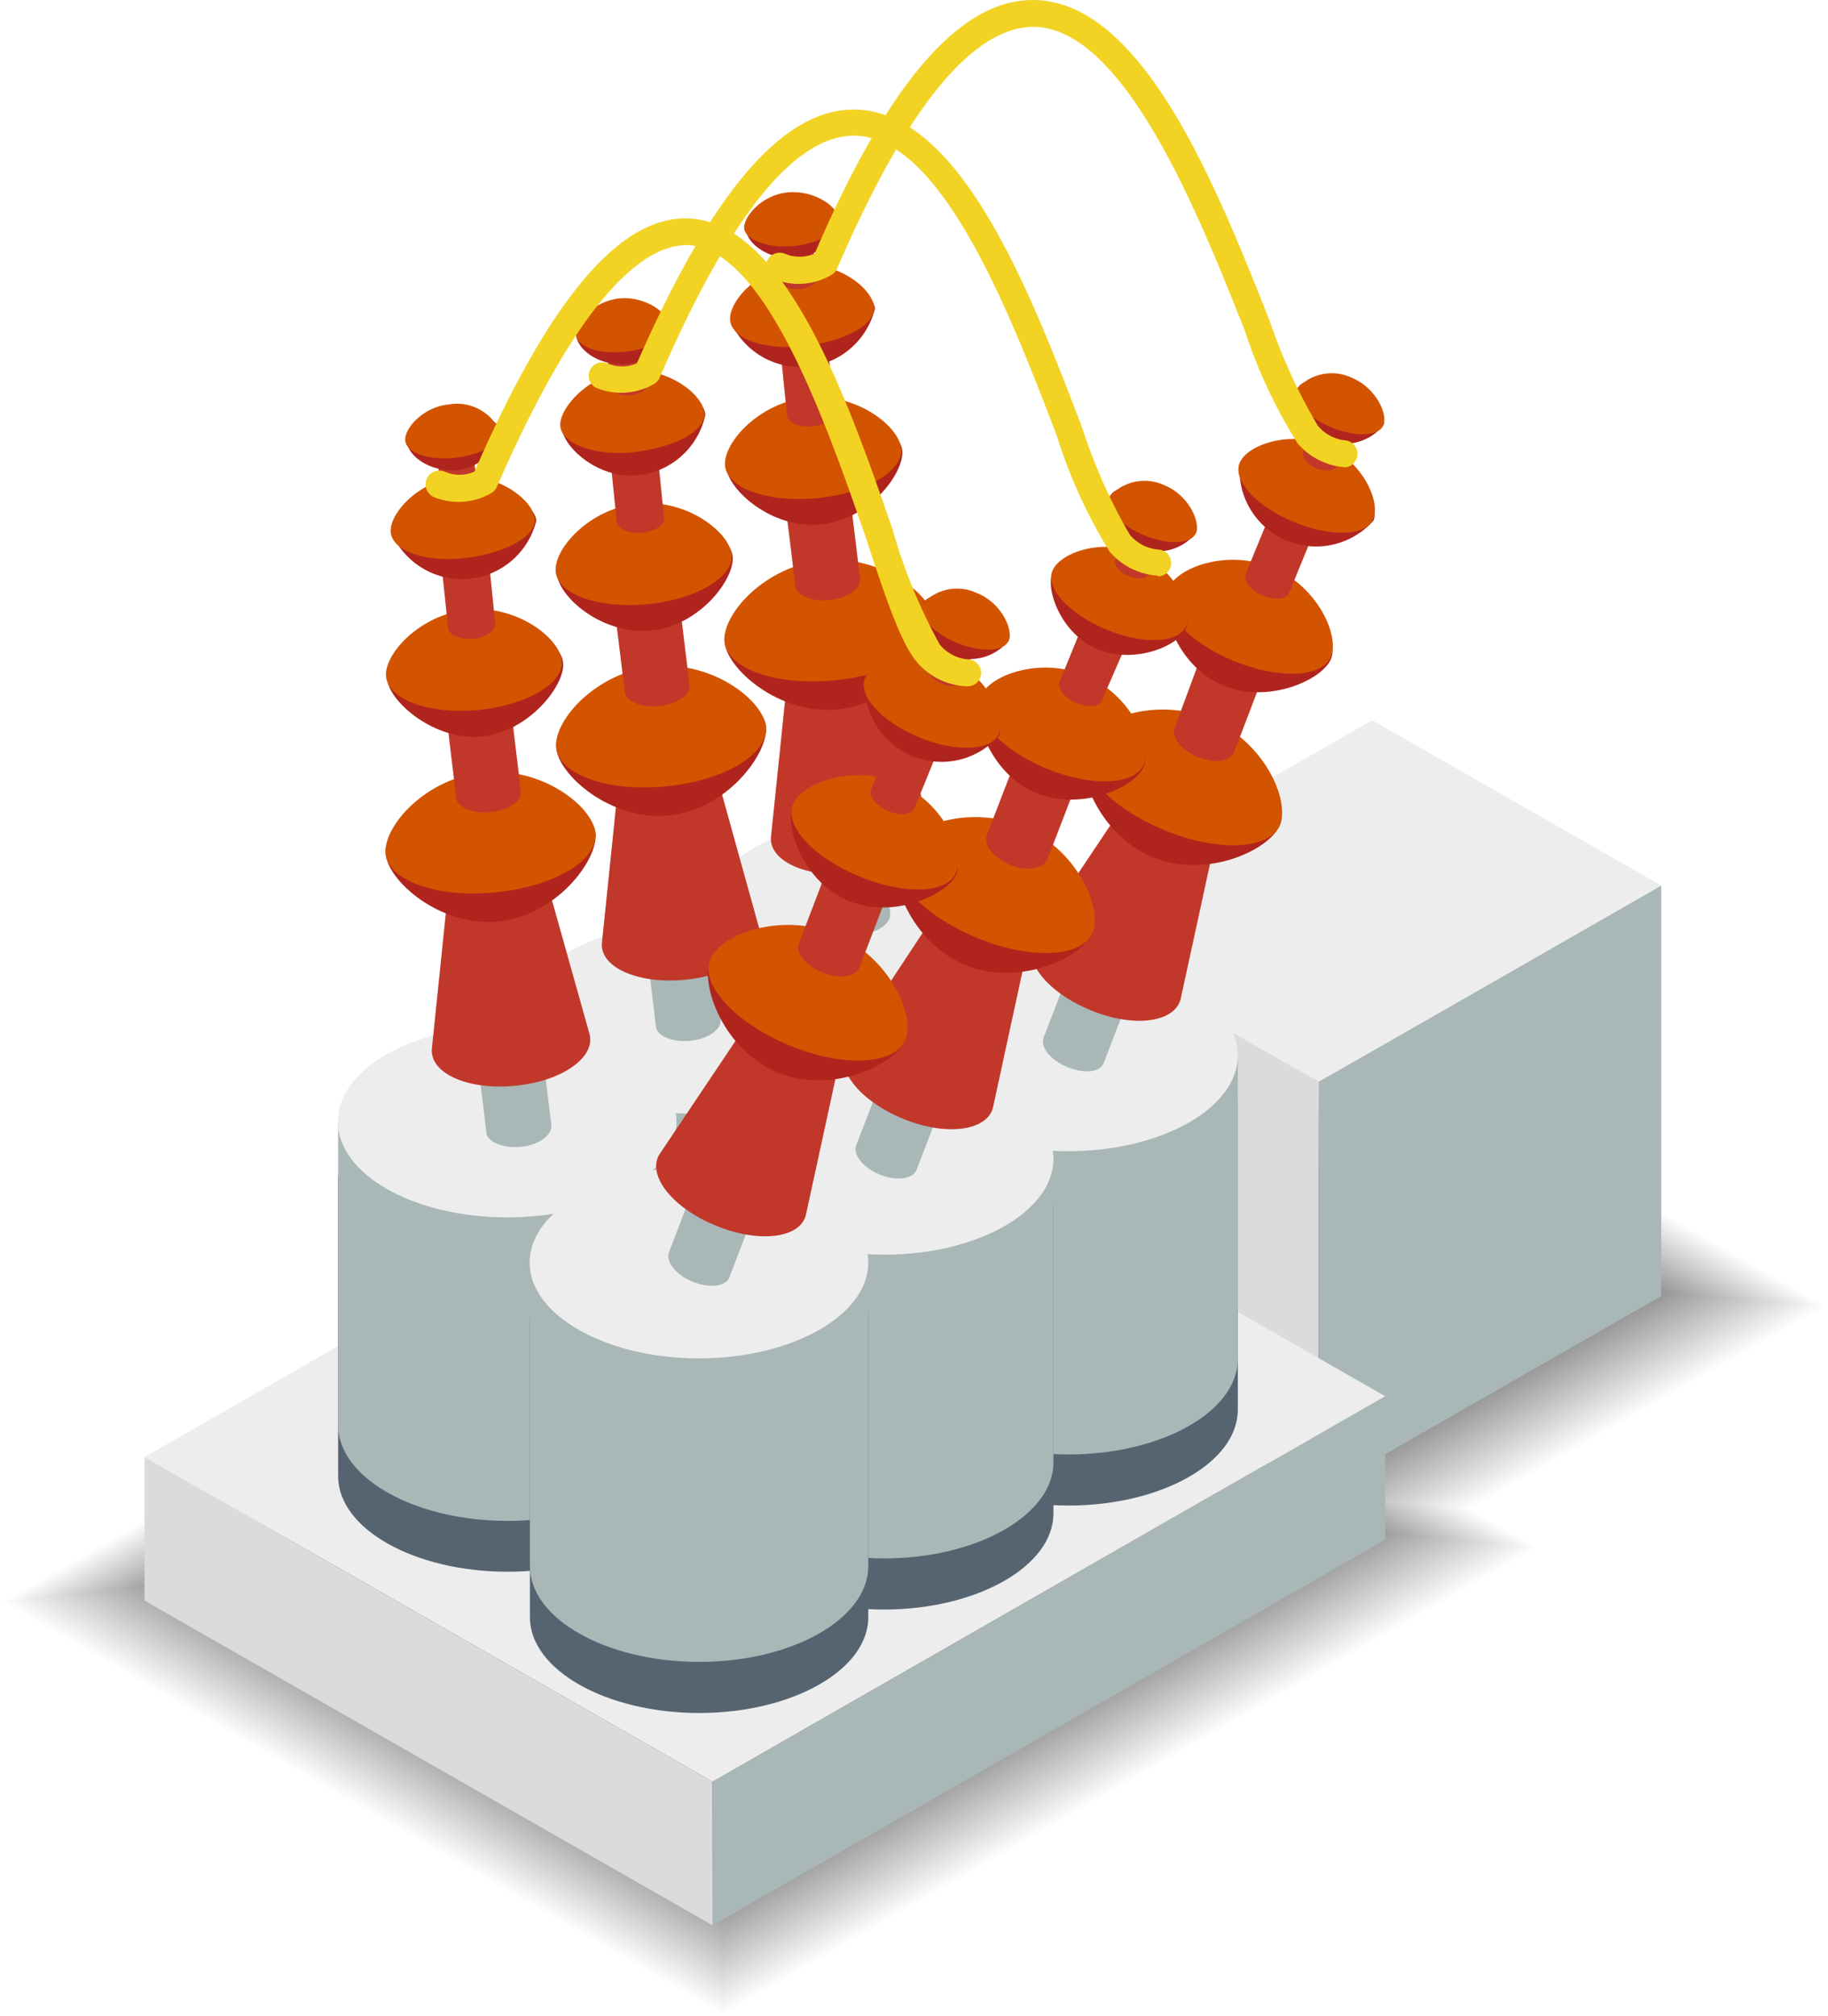 <svg xmlns="http://www.w3.org/2000/svg" width="71.58" height="78.91" viewBox="0 0 71.58 78.91"><defs><style>.cls-1{isolation:isolate;}.cls-2{mix-blend-mode:multiply;}.cls-3{fill:#fff;}.cls-4{fill:#fefefe;}.cls-5{fill:#fdfdfd;}.cls-6{fill:#fcfcfc;}.cls-7{fill:#fbfbfb;}.cls-8{fill:#fafafa;}.cls-9{fill:#f9f9f9;}.cls-10{fill:#f8f8f8;}.cls-11{fill:#f7f7f7;}.cls-12{fill:#f6f6f6;}.cls-13{fill:#f5f5f5;}.cls-14{fill:#f4f4f4;}.cls-15{fill:#f3f3f3;}.cls-16{fill:#f2f2f2;}.cls-17{fill:#f1f1f1;}.cls-18{fill:#f0f0f0;}.cls-19{fill:#efefef;}.cls-20{fill:#eee;}.cls-21{fill:#ededed;}.cls-22{fill:#ececec;}.cls-23{fill:#ebebeb;}.cls-24{fill:#eaeaea;}.cls-25{fill:#e9e9e9;}.cls-26{fill:#e8e8e8;}.cls-27{fill:#e7e7e7;}.cls-28{fill:#e6e6e6;}.cls-29{fill:#e5e5e5;}.cls-30{fill:#e4e4e4;}.cls-31{fill:#e3e3e3;}.cls-32{fill:#e2e2e2;}.cls-33{fill:#e1e1e1;}.cls-34{fill:#e0e0e0;}.cls-35{fill:#dfdfdf;}.cls-36{fill:#dedede;}.cls-37{fill:#ddd;}.cls-38{fill:#dcdcdc;}.cls-39{fill:#dbdbdb;}.cls-40{fill:#dadada;}.cls-41{fill:#d9d9d9;}.cls-42{fill:#d8d8d8;}.cls-43{fill:#d7d7d7;}.cls-44{fill:#d6d6d6;}.cls-45{fill:#d5d5d5;}.cls-46{fill:#d4d4d4;}.cls-47{fill:#d3d3d3;}.cls-48{fill:#d2d2d2;}.cls-49{fill:#d1d1d1;}.cls-50{fill:#d0d0d0;}.cls-51{fill:#cfcfcf;}.cls-52{fill:#cecece;}.cls-53{fill:#cdcdcd;}.cls-54{fill:#ccc;}.cls-55{fill:#cbcbcb;}.cls-56{fill:#cacaca;}.cls-57{fill:#c9c9c9;}.cls-58{fill:#c8c8c8;}.cls-59{fill:#c7c7c7;}.cls-60{fill:#c6c6c6;}.cls-61{fill:#c5c5c5;}.cls-62{fill:#c4c4c4;}.cls-63{fill:#c3c3c3;}.cls-64{fill:#c2c2c2;}.cls-65{fill:#c1c1c1;}.cls-66{fill:silver;}.cls-67{fill:#bfbfbf;}.cls-68{fill:#bebebe;}.cls-69{fill:#bdbdbd;}.cls-70{fill:#bcbcbc;}.cls-71{fill:#bbb;}.cls-72{fill:#bababa;}.cls-73{fill:#b9b9b9;}.cls-74{fill:#b8b8b8;}.cls-75{fill:#b7b7b7;}.cls-76{fill:#b6b6b6;}.cls-77{fill:#b5b5b5;}.cls-78{fill:#b4b4b4;}.cls-79{fill:#b3b3b3;}.cls-80{fill:#b2b2b2;}.cls-81{fill:#b1b1b1;}.cls-82{fill:#b0b0b0;}.cls-83{fill:#afafaf;}.cls-84{fill:#aeaeae;}.cls-85{fill:#adadad;}.cls-86{fill:#acacac;}.cls-87{fill:#ababab;}.cls-88{fill:#aaa;}.cls-89{fill:#a9a9a9;}.cls-90{fill:#a8a8a8;}.cls-91{fill:#a7a7a7;}.cls-92{fill:#a6a6a6;}.cls-93{fill:#a5a5a5;}.cls-94{fill:#a4a4a4;}.cls-95{fill:#a3a3a3;}.cls-96{fill:#a2a2a2;}.cls-97{fill:#a1a1a1;}.cls-98{fill:#a0a0a0;}.cls-99{fill:#9f9f9f;}.cls-100{fill:#9e9e9e;}.cls-101{fill:#9d9d9d;}.cls-102{fill:#9c9c9c;}.cls-103{fill:#9b9b9b;}.cls-104{fill:#9a9a9a;}.cls-105{fill:#999;}.cls-106{fill:#989898;}.cls-107{fill:#979797;}.cls-108{fill:#969696;}.cls-109{fill:#959595;}.cls-110{fill:#949494;}.cls-111{fill:#939393;}.cls-112{fill:#929292;}.cls-113{fill:#919191;}.cls-114{fill:#909090;}.cls-115{fill:#8f8f8f;}.cls-116{fill:#8e8e8e;}.cls-117{fill:#8d8d8d;}.cls-118{fill:#8c8c8c;}.cls-119{fill:#8b8b8b;}.cls-120{fill:#8a8a8a;}.cls-121{fill:#898989;}.cls-122{fill:#888;}.cls-123{fill:#878787;}.cls-124{fill:#868686;}.cls-125{fill:#858585;}.cls-126{fill:#848484;}.cls-127{fill:#838383;}.cls-128{fill:#828282;}.cls-129{fill:#818181;}.cls-130{fill:gray;}.cls-131{fill:#7f7f7f;}.cls-132{fill:#7e7e7e;}.cls-133{fill:#7d7d7d;}.cls-134{fill:#7c7c7c;}.cls-135{fill:#7b7b7b;}.cls-136{fill:#7a7a7a;}.cls-137{fill:#797979;}.cls-138{fill:#787878;}.cls-139{fill:#777;}.cls-140{fill:#767676;}.cls-141{fill:#757575;}.cls-142{fill:#747474;}.cls-143{fill:#737373;}.cls-144{fill:#727272;}.cls-145{fill:#717171;}.cls-146{fill:#707070;}.cls-147{fill:#6f6f6f;}.cls-148{fill:#6e6e6e;}.cls-149{fill:#6d6d6d;}.cls-150{fill:#6c6c6c;}.cls-151{fill:#6b6b6b;}.cls-152{fill:#6a6a6a;}.cls-153{fill:#696969;}.cls-154{fill:#686868;}.cls-155{fill:#676767;}.cls-156{fill:#666;}.cls-157{fill:#656565;}.cls-158{fill:#646464;}.cls-159{fill:#636363;}.cls-160{fill:#626262;}.cls-161{fill:#616161;}.cls-162{fill:#606060;}.cls-163{fill:#5f5f5f;}.cls-164{fill:#5e5e5e;}.cls-165{fill:#5d5d5d;}.cls-166{fill:#5c5c5c;}.cls-167{fill:#5b5b5b;}.cls-168{fill:#5a5a5a;}.cls-169{fill:#595959;}.cls-170{fill:#585858;}.cls-171{fill:#575757;}.cls-172{fill:#565656;}.cls-173{fill:#555;}.cls-174{fill:#545454;}.cls-175{fill:#535353;}.cls-176{fill:#525252;}.cls-177{fill:#515151;}.cls-178{fill:#505050;}.cls-179{fill:#4f4f4f;}.cls-180{fill:#4e4e4e;}.cls-181{fill:#4d4d4d;}.cls-182{fill:#4c4c4c;}.cls-183{fill:#4b4b4b;}.cls-184{fill:#4a4a4a;}.cls-185{fill:#494949;}.cls-186{fill:#484848;}.cls-187{fill:#474747;}.cls-188{fill:#464646;}.cls-189{fill:#454545;}.cls-190{fill:#444;}.cls-191{fill:#434343;}.cls-192{fill:#424242;}.cls-193{fill:#414141;}.cls-194{fill:#404040;}.cls-195{fill:#3f3f3f;}.cls-196{fill:#3e3e3e;}.cls-197{fill:#3d3d3d;}.cls-198{fill:#3c3c3c;}.cls-199{fill:#3b3b3b;}.cls-200{fill:#3a3a3a;}.cls-201{fill:#393939;}.cls-202{fill:#383838;}.cls-203{fill:#373737;}.cls-204{fill:#363636;}.cls-205{fill:#353535;}.cls-206{fill:#343434;}.cls-207{fill:#333;}.cls-208{fill:#aab7b7;}.cls-209{fill:#566472;}.cls-210{fill:#c1382a;}.cls-211{fill:#af251e;}.cls-212{fill:#d35400;}.cls-213{fill:#f2d323;}</style></defs><g class="cls-1"><g id="圖層_2" data-name="圖層 2"><g id="layer"><g class="cls-2"><polygon class="cls-3" points="0 62.72 31.98 44.4 38.47 48.11 52.42 40.18 71.58 51.14 57.63 59.07 60.29 60.58 28.31 78.91 0 62.72"/><polygon class="cls-4" points="0.06 62.72 31.98 44.43 38.47 48.14 52.42 40.21 71.52 51.13 57.57 59.06 60.23 60.58 28.31 78.87 0.06 62.72"/><polygon class="cls-5" points="0.12 62.71 31.98 44.46 38.47 48.17 52.42 40.24 71.46 51.13 57.51 59.05 60.16 60.57 28.31 78.82 0.12 62.71"/><polygon class="cls-6" points="0.18 62.7 31.98 44.48 38.46 48.19 52.41 40.27 71.4 51.12 57.45 59.05 60.1 60.57 28.31 78.78 0.18 62.7"/><polygon class="cls-7" points="0.25 62.69 31.98 44.51 38.46 48.22 52.41 40.29 71.33 51.12 57.39 59.04 60.04 60.56 28.31 78.74 0.25 62.69"/><polygon class="cls-8" points="0.31 62.69 31.98 44.54 38.46 48.25 52.41 40.32 71.27 51.11 57.33 59.04 59.98 60.55 28.31 78.7 0.31 62.69"/><polygon class="cls-9" points="0.37 62.68 31.98 44.57 38.45 48.27 52.4 40.35 71.21 51.1 57.27 59.03 59.92 60.55 28.31 78.66 0.37 62.68"/><polygon class="cls-10" points="0.43 62.67 31.97 44.6 38.45 48.3 52.4 40.38 71.15 51.1 57.2 59.03 59.86 60.54 28.31 78.61 0.43 62.67"/><polygon class="cls-11" points="0.49 62.67 31.97 44.63 38.45 48.33 52.4 40.41 71.09 51.09 57.14 59.02 59.8 60.53 28.31 78.57 0.49 62.67"/><polygon class="cls-12" points="0.55 62.66 31.97 44.66 38.45 48.36 52.39 40.43 71.03 51.09 57.08 59.02 59.73 60.53 28.31 78.53 0.55 62.66"/><polygon class="cls-13" points="0.61 62.65 31.97 44.69 38.44 48.38 52.39 40.46 70.97 51.08 57.02 59.01 59.67 60.52 28.31 78.49 0.61 62.65"/><polygon class="cls-14" points="0.68 62.65 31.97 44.71 38.44 48.41 52.38 40.49 70.91 51.08 56.96 59 59.61 60.52 28.31 78.45 0.68 62.65"/><polygon class="cls-15" points="0.74 62.64 31.97 44.74 38.44 48.44 52.38 40.52 70.84 51.07 56.9 59 59.55 60.51 28.31 78.41 0.74 62.64"/><polygon class="cls-16" points="0.8 62.63 31.97 44.77 38.43 48.47 52.38 40.54 70.78 51.07 56.84 58.99 59.49 60.5 28.31 78.36 0.8 62.63"/><polygon class="cls-17" points="0.86 62.62 31.97 44.8 38.43 48.49 52.37 40.57 70.72 51.06 56.78 58.99 59.42 60.5 28.31 78.32 0.86 62.62"/><polygon class="cls-18" points="0.92 62.62 31.97 44.83 38.43 48.52 52.37 40.6 70.66 51.06 56.72 58.98 59.36 60.49 28.32 78.28 0.92 62.62"/><polygon class="cls-19" points="0.98 62.61 31.97 44.86 38.42 48.55 52.37 40.63 70.6 51.05 56.66 58.98 59.3 60.49 28.32 78.24 0.98 62.61"/><polygon class="cls-20" points="1.05 62.6 31.97 44.89 38.42 48.58 52.36 40.66 70.54 51.05 56.6 58.97 59.24 60.48 28.32 78.2 1.05 62.6"/><polygon class="cls-21" points="1.11 62.6 31.97 44.91 38.42 48.6 52.36 40.68 70.47 51.04 56.54 58.96 59.18 60.47 28.32 78.16 1.11 62.6"/><polygon class="cls-22" points="1.17 62.59 31.97 44.94 38.42 48.63 52.36 40.71 70.41 51.04 56.48 58.96 59.12 60.47 28.32 78.11 1.17 62.59"/><polygon class="cls-23" points="1.23 62.58 31.96 44.97 38.41 48.66 52.35 40.74 70.35 51.03 56.41 58.95 59.05 60.46 28.32 78.07 1.23 62.58"/><polygon class="cls-24" points="1.29 62.58 31.96 45 38.41 48.69 52.35 40.77 70.29 51.03 56.35 58.95 58.99 60.45 28.32 78.03 1.29 62.58"/><polygon class="cls-25" points="1.35 62.57 31.96 45.03 38.41 48.71 52.34 40.79 70.23 51.02 56.29 58.94 58.93 60.45 28.32 77.99 1.35 62.57"/><polygon class="cls-26" points="1.42 62.56 31.96 45.06 38.41 48.74 52.34 40.82 70.17 51.02 56.23 58.94 58.87 60.44 28.32 77.94 1.42 62.56"/><polygon class="cls-27" points="1.48 62.55 31.96 45.09 38.4 48.77 52.34 40.85 70.11 51.01 56.17 58.93 58.81 60.44 28.32 77.9 1.48 62.55"/><polygon class="cls-28" points="1.54 62.55 31.96 45.12 38.4 48.8 52.33 40.88 70.05 51.01 56.11 58.92 58.75 60.43 28.32 77.86 1.54 62.55"/><polygon class="cls-29" points="1.6 62.54 31.96 45.14 38.4 48.82 52.33 40.91 69.98 51 56.05 58.92 58.68 60.42 28.32 77.82 1.6 62.54"/><polygon class="cls-30" points="1.66 62.53 31.96 45.17 38.39 48.85 52.33 40.93 69.92 50.99 55.99 58.91 58.62 60.42 28.32 77.78 1.66 62.53"/><polygon class="cls-31" points="1.72 62.53 31.96 45.2 38.39 48.88 52.32 40.96 69.86 50.99 55.93 58.91 58.56 60.41 28.32 77.74 1.72 62.53"/><polygon class="cls-32" points="1.78 62.52 31.96 45.23 38.39 48.91 52.32 40.99 69.8 50.98 55.87 58.9 58.5 60.41 28.32 77.69 1.78 62.52"/><polygon class="cls-33" points="1.84 62.51 31.96 45.26 38.38 48.93 52.32 41.02 69.74 50.98 55.81 58.9 58.44 60.4 28.32 77.65 1.84 62.51"/><polygon class="cls-34" points="1.91 62.51 31.96 45.29 38.38 48.96 52.31 41.05 69.68 50.98 55.75 58.89 58.38 60.39 28.32 77.61 1.91 62.51"/><polygon class="cls-35" points="1.97 62.5 31.96 45.32 38.38 48.99 52.31 41.07 69.62 50.97 55.69 58.88 58.31 60.39 28.32 77.57 1.97 62.5"/><polygon class="cls-36" points="2.03 62.49 31.96 45.34 38.38 49.02 52.3 41.1 69.55 50.96 55.63 58.88 58.25 60.38 28.32 77.53 2.03 62.49"/><polygon class="cls-37" points="2.09 62.48 31.95 45.37 38.37 49.04 52.3 41.13 69.49 50.96 55.56 58.87 58.19 60.37 28.32 77.48 2.09 62.48"/><polygon class="cls-38" points="2.15 62.48 31.95 45.4 38.37 49.07 52.3 41.16 69.43 50.95 55.5 58.87 58.13 60.37 28.32 77.44 2.15 62.48"/><polygon class="cls-39" points="2.21 62.47 31.95 45.43 38.37 49.1 52.3 41.18 69.37 50.95 55.44 58.86 58.07 60.36 28.33 77.4 2.21 62.47"/><polygon class="cls-40" points="2.28 62.46 31.95 45.46 38.36 49.13 52.29 41.21 69.31 50.94 55.38 58.86 58.01 60.36 28.33 77.36 2.28 62.46"/><polygon class="cls-41" points="2.34 62.46 31.95 45.49 38.36 49.15 52.29 41.24 69.25 50.94 55.32 58.85 57.94 60.35 28.33 77.32 2.34 62.46"/><polygon class="cls-42" points="2.4 62.45 31.95 45.52 38.36 49.18 52.28 41.27 69.19 50.93 55.26 58.84 57.88 60.34 28.33 77.28 2.4 62.45"/><polygon class="cls-43" points="2.46 62.44 31.95 45.55 38.35 49.21 52.28 41.3 69.12 50.93 55.2 58.84 57.82 60.34 28.33 77.23 2.46 62.44"/><polygon class="cls-44" points="2.52 62.44 31.95 45.57 38.35 49.23 52.28 41.32 69.06 50.92 55.14 58.83 57.76 60.33 28.33 77.19 2.52 62.44"/><polygon class="cls-45" points="2.58 62.43 31.95 45.6 38.35 49.26 52.27 41.35 69 50.92 55.08 58.83 57.7 60.33 28.33 77.15 2.58 62.43"/><polygon class="cls-46" points="2.65 62.42 31.95 45.63 38.34 49.29 52.27 41.38 68.94 50.91 55.02 58.82 57.63 60.32 28.33 77.11 2.65 62.42"/><polygon class="cls-47" points="2.71 62.41 31.95 45.66 38.34 49.32 52.27 41.41 68.88 50.91 54.96 58.82 57.57 60.31 28.33 77.07 2.71 62.41"/><polygon class="cls-48" points="2.77 62.41 31.95 45.69 38.34 49.34 52.26 41.44 68.82 50.9 54.9 58.81 57.51 60.31 28.33 77.03 2.77 62.41"/><polygon class="cls-49" points="2.83 62.4 31.95 45.72 38.34 49.37 52.26 41.46 68.76 50.9 54.83 58.81 57.45 60.3 28.33 76.98 2.83 62.4"/><polygon class="cls-50" points="2.89 62.39 31.95 45.75 38.33 49.4 52.26 41.49 68.69 50.89 54.77 58.8 57.39 60.29 28.33 76.94 2.89 62.39"/><polygon class="cls-51" points="2.95 62.39 31.95 45.77 38.33 49.43 52.25 41.52 68.63 50.89 54.71 58.79 57.33 60.29 28.33 76.9 2.95 62.39"/><polygon class="cls-52" points="3.01 62.38 31.94 45.8 38.33 49.45 52.25 41.55 68.57 50.88 54.65 58.79 57.27 60.28 28.33 76.86 3.01 62.38"/><polygon class="cls-53" points="3.08 62.37 31.94 45.83 38.33 49.48 52.24 41.57 68.51 50.88 54.59 58.78 57.2 60.27 28.33 76.82 3.08 62.37"/><polygon class="cls-54" points="3.14 62.37 31.94 45.86 38.32 49.51 52.24 41.6 68.45 50.87 54.53 58.78 57.14 60.27 28.33 76.77 3.14 62.37"/><polygon class="cls-55" points="3.2 62.36 31.94 45.89 38.32 49.54 52.24 41.63 68.39 50.87 54.47 58.77 57.08 60.26 28.34 76.73 3.2 62.36"/><polygon class="cls-56" points="3.26 62.35 31.94 45.92 38.32 49.56 52.23 41.66 68.33 50.86 54.41 58.77 57.02 60.26 28.34 76.69 3.26 62.35"/><polygon class="cls-57" points="3.32 62.34 31.94 45.95 38.31 49.59 52.23 41.69 68.27 50.85 54.35 58.76 56.96 60.25 28.34 76.65 3.32 62.34"/><polygon class="cls-58" points="3.38 62.34 31.94 45.98 38.31 49.62 52.23 41.71 68.2 50.85 54.29 58.76 56.9 60.24 28.34 76.61 3.38 62.34"/><polygon class="cls-59" points="3.44 62.33 31.94 46.01 38.31 49.65 52.22 41.74 68.14 50.84 54.23 58.75 56.83 60.24 28.34 76.56 3.44 62.33"/><polygon class="cls-60" points="3.51 62.33 31.94 46.03 38.3 49.67 52.22 41.77 68.08 50.84 54.17 58.74 56.77 60.23 28.34 76.52 3.51 62.33"/><polygon class="cls-61" points="3.57 62.32 31.94 46.06 38.3 49.7 52.22 41.8 68.02 50.83 54.1 58.74 56.71 60.23 28.34 76.48 3.57 62.32"/><polygon class="cls-62" points="3.63 62.31 31.94 46.09 38.3 49.73 52.21 41.82 67.96 50.83 54.04 58.73 56.65 60.22 28.34 76.44 3.63 62.31"/><polygon class="cls-63" points="3.69 62.3 31.94 46.12 38.3 49.76 52.21 41.85 67.9 50.82 53.98 58.73 56.59 60.21 28.34 76.4 3.69 62.3"/><polygon class="cls-64" points="3.75 62.3 31.94 46.15 38.29 49.78 52.2 41.88 67.83 50.82 53.92 58.72 56.52 60.21 28.34 76.36 3.75 62.3"/><polygon class="cls-65" points="3.81 62.29 31.93 46.18 38.29 49.81 52.2 41.91 67.77 50.81 53.86 58.72 56.46 60.2 28.34 76.31 3.81 62.29"/><polygon class="cls-66" points="3.88 62.28 31.93 46.21 38.29 49.84 52.2 41.94 67.71 50.81 53.8 58.71 56.4 60.2 28.34 76.27 3.88 62.28"/><polygon class="cls-67" points="3.94 62.28 31.93 46.23 38.28 49.87 52.19 41.96 67.65 50.8 53.74 58.7 56.34 60.19 28.34 76.23 3.94 62.28"/><polygon class="cls-68" points="4 62.27 31.93 46.26 38.28 49.89 52.19 41.99 67.59 50.8 53.68 58.7 56.28 60.18 28.34 76.19 4 62.27"/><polygon class="cls-69" points="4.06 62.26 31.93 46.29 38.28 49.92 52.19 42.02 67.53 50.79 53.62 58.69 56.22 60.18 28.34 76.15 4.06 62.26"/><polygon class="cls-70" points="4.12 62.26 31.93 46.32 38.27 49.95 52.18 42.05 67.47 50.79 53.56 58.69 56.15 60.17 28.34 76.1 4.12 62.26"/><polygon class="cls-71" points="4.18 62.25 31.93 46.35 38.27 49.98 52.18 42.08 67.41 50.78 53.5 58.68 56.09 60.16 28.34 76.06 4.18 62.25"/><polygon class="cls-72" points="4.24 62.24 31.93 46.38 38.27 50 52.18 42.1 67.34 50.78 53.44 58.67 56.03 60.16 28.34 76.02 4.24 62.24"/><polygon class="cls-73" points="4.31 62.23 31.93 46.41 38.27 50.03 52.17 42.13 67.28 50.77 53.38 58.67 55.97 60.15 28.34 75.98 4.31 62.23"/><polygon class="cls-74" points="4.37 62.23 31.93 46.44 38.26 50.06 52.17 42.16 67.22 50.77 53.31 58.66 55.91 60.15 28.34 75.94 4.37 62.23"/><polygon class="cls-75" points="4.43 62.22 31.93 46.46 38.26 50.08 52.16 42.19 67.16 50.76 53.25 58.66 55.85 60.14 28.34 75.89 4.43 62.22"/><polygon class="cls-76" points="4.49 62.21 31.93 46.49 38.26 50.11 52.16 42.21 67.1 50.76 53.19 58.65 55.78 60.13 28.35 75.85 4.49 62.21"/><polygon class="cls-77" points="4.55 62.21 31.93 46.52 38.25 50.14 52.16 42.24 67.04 50.75 53.13 58.65 55.72 60.13 28.35 75.81 4.55 62.21"/><polygon class="cls-78" points="4.61 62.2 31.93 46.55 38.25 50.17 52.16 42.27 66.97 50.74 53.07 58.64 55.66 60.12 28.35 75.77 4.61 62.2"/><polygon class="cls-79" points="4.67 62.19 31.93 46.58 38.25 50.19 52.15 42.3 66.91 50.74 53.01 58.64 55.6 60.12 28.35 75.73 4.67 62.19"/><polygon class="cls-80" points="4.74 62.19 31.92 46.61 38.24 50.22 52.15 42.33 66.85 50.73 52.95 58.63 55.54 60.11 28.35 75.69 4.74 62.19"/><polygon class="cls-81" points="4.8 62.18 31.92 46.64 38.24 50.25 52.14 42.35 66.79 50.73 52.89 58.63 55.48 60.1 28.35 75.64 4.8 62.18"/><polygon class="cls-82" points="4.86 62.17 31.92 46.66 38.24 50.28 52.14 42.38 66.73 50.72 52.83 58.62 55.41 60.1 28.35 75.6 4.86 62.17"/><polygon class="cls-83" points="4.92 62.16 31.92 46.69 38.24 50.3 52.14 42.41 66.67 50.72 52.77 58.61 55.35 60.09 28.35 75.56 4.92 62.16"/><polygon class="cls-84" points="4.98 62.16 31.92 46.72 38.23 50.33 52.13 42.44 66.61 50.71 52.71 58.61 55.29 60.08 28.35 75.52 4.98 62.16"/><polygon class="cls-85" points="5.04 62.15 31.92 46.75 38.23 50.36 52.13 42.47 66.55 50.71 52.65 58.6 55.23 60.08 28.35 75.48 5.04 62.15"/><polygon class="cls-86" points="5.11 62.14 31.92 46.78 38.23 50.39 52.13 42.49 66.48 50.7 52.59 58.6 55.17 60.07 28.35 75.44 5.11 62.14"/><polygon class="cls-87" points="5.17 62.14 31.92 46.81 38.22 50.41 52.12 42.52 66.42 50.7 52.52 58.59 55.1 60.06 28.35 75.39 5.17 62.14"/><polygon class="cls-88" points="5.23 62.13 31.92 46.84 38.22 50.44 52.12 42.55 66.36 50.69 52.46 58.59 55.04 60.06 28.35 75.35 5.23 62.13"/><polygon class="cls-89" points="5.29 62.12 31.92 46.87 38.22 50.47 52.12 42.58 66.3 50.69 52.4 58.58 54.98 60.05 28.35 75.31 5.29 62.12"/><polygon class="cls-90" points="5.35 62.12 31.92 46.89 38.22 50.5 52.11 42.6 66.24 50.68 52.34 58.57 54.92 60.05 28.35 75.27 5.35 62.12"/><polygon class="cls-91" points="5.41 62.11 31.92 46.92 38.21 50.52 52.11 42.63 66.18 50.68 52.28 58.57 54.86 60.04 28.35 75.23 5.41 62.11"/><polygon class="cls-92" points="5.47 62.1 31.92 46.95 38.21 50.55 52.1 42.66 66.12 50.67 52.22 58.56 54.8 60.03 28.35 75.18 5.47 62.1"/><polygon class="cls-93" points="5.54 62.09 31.91 46.98 38.21 50.58 52.1 42.69 66.05 50.67 52.16 58.56 54.73 60.03 28.36 75.14 5.54 62.09"/><polygon class="cls-94" points="5.6 62.09 31.91 47.01 38.2 50.6 52.1 42.72 65.99 50.66 52.1 58.55 54.67 60.02 28.36 75.1 5.6 62.09"/><polygon class="cls-95" points="5.66 62.08 31.91 47.04 38.2 50.63 52.09 42.74 65.93 50.66 52.04 58.55 54.61 60.02 28.36 75.06 5.66 62.08"/><polygon class="cls-96" points="5.72 62.07 31.91 47.07 38.2 50.66 52.09 42.77 65.87 50.65 51.98 58.54 54.55 60.01 28.36 75.02 5.72 62.07"/><polygon class="cls-97" points="5.78 62.07 31.91 47.09 38.19 50.69 52.09 42.8 65.81 50.65 51.92 58.53 54.49 60 28.36 74.97 5.78 62.07"/><polygon class="cls-98" points="5.84 62.06 31.91 47.12 38.19 50.72 52.08 42.83 65.75 50.64 51.86 58.53 54.43 60 28.36 74.93 5.84 62.06"/><polygon class="cls-99" points="5.91 62.05 31.91 47.15 38.19 50.74 52.08 42.85 65.69 50.63 51.8 58.52 54.37 59.99 28.36 74.89 5.91 62.05"/><polygon class="cls-100" points="5.97 62.05 31.91 47.18 38.19 50.77 52.08 42.88 65.62 50.63 51.73 58.52 54.3 59.98 28.36 74.85 5.97 62.05"/><polygon class="cls-101" points="6.03 62.04 31.91 47.21 38.18 50.8 52.07 42.91 65.56 50.63 51.67 58.51 54.24 59.98 28.36 74.81 6.03 62.04"/><polygon class="cls-102" points="6.09 62.03 31.91 47.24 38.18 50.82 52.07 42.94 65.5 50.62 51.61 58.51 54.18 59.97 28.36 74.77 6.09 62.03"/><polygon class="cls-103" points="6.15 62.02 31.91 47.27 38.18 50.85 52.06 42.97 65.44 50.61 51.55 58.5 54.12 59.97 28.36 74.72 6.15 62.02"/><polygon class="cls-104" points="6.21 62.02 31.91 47.3 38.17 50.88 52.06 42.99 65.38 50.61 51.49 58.49 54.06 59.96 28.36 74.68 6.21 62.02"/><polygon class="cls-105" points="6.27 62.01 31.91 47.33 38.17 50.91 52.06 43.02 65.32 50.6 51.43 58.49 53.99 59.95 28.36 74.64 6.27 62.01"/><polygon class="cls-106" points="6.34 62 31.91 47.35 38.17 50.93 52.05 43.05 65.26 50.6 51.37 58.48 53.93 59.95 28.36 74.6 6.34 62"/><polygon class="cls-107" points="6.4 62 31.91 47.38 38.16 50.96 52.05 43.08 65.19 50.59 51.31 58.48 53.87 59.94 28.36 74.56 6.4 62"/><polygon class="cls-108" points="6.46 61.99 31.9 47.41 38.16 50.99 52.05 43.1 65.13 50.59 51.25 58.47 53.81 59.94 28.36 74.52 6.46 61.99"/><polygon class="cls-109" points="6.52 61.98 31.9 47.44 38.16 51.02 52.04 43.13 65.07 50.58 51.19 58.47 53.75 59.93 28.36 74.47 6.52 61.98"/><polygon class="cls-110" points="6.58 61.98 31.9 47.47 38.16 51.04 52.04 43.16 65.01 50.58 51.13 58.46 53.69 59.92 28.36 74.43 6.58 61.98"/><polygon class="cls-111" points="6.64 61.97 31.9 47.5 38.15 51.07 52.04 43.19 64.95 50.57 51.07 58.45 53.62 59.92 28.36 74.39 6.64 61.97"/><polygon class="cls-112" points="6.71 61.96 31.9 47.52 38.15 51.1 52.03 43.22 64.89 50.57 51.01 58.45 53.56 59.91 28.36 74.35 6.71 61.96"/><polygon class="cls-113" points="6.77 61.95 31.9 47.55 38.15 51.13 52.03 43.24 64.83 50.56 50.94 58.44 53.5 59.91 28.37 74.31 6.77 61.95"/><polygon class="cls-114" points="6.83 61.95 31.9 47.58 38.14 51.15 52.02 43.27 64.77 50.56 50.88 58.44 53.44 59.9 28.37 74.26 6.83 61.95"/><polygon class="cls-115" points="6.89 61.94 31.9 47.61 38.14 51.18 52.02 43.3 64.7 50.55 50.82 58.43 53.38 59.89 28.37 74.22 6.89 61.94"/><polygon class="cls-116" points="6.95 61.93 31.9 47.64 38.14 51.21 52.02 43.33 64.64 50.55 50.76 58.43 53.31 59.89 28.37 74.18 6.95 61.93"/><polygon class="cls-117" points="7.01 61.93 31.9 47.67 38.13 51.24 52.02 43.36 64.58 50.54 50.7 58.42 53.25 59.88 28.37 74.14 7.01 61.93"/><polygon class="cls-118" points="7.07 61.92 31.9 47.7 38.13 51.26 52.01 43.38 64.52 50.54 50.64 58.42 53.19 59.87 28.37 74.1 7.07 61.92"/><polygon class="cls-119" points="7.14 61.91 31.9 47.73 38.13 51.29 52.01 43.41 64.46 50.53 50.58 58.41 53.13 59.87 28.37 74.05 7.14 61.91"/><polygon class="cls-120" points="7.2 61.91 31.9 47.76 38.13 51.32 52 43.44 64.4 50.53 50.52 58.4 53.07 59.86 28.37 74.01 7.2 61.91"/><polygon class="cls-121" points="7.26 61.9 31.89 47.78 38.12 51.34 52 43.47 64.33 50.52 50.46 58.4 53.01 59.85 28.37 73.97 7.26 61.9"/><polygon class="cls-122" points="7.32 61.89 31.89 47.81 38.12 51.37 52 43.49 64.27 50.52 50.4 58.39 52.95 59.85 28.37 73.93 7.32 61.89"/><polygon class="cls-123" points="7.38 61.89 31.89 47.84 38.12 51.4 51.99 43.52 64.21 50.51 50.34 58.39 52.88 59.84 28.37 73.89 7.38 61.89"/><polygon class="cls-124" points="7.44 61.88 31.89 47.87 38.11 51.43 51.99 43.55 64.15 50.51 50.28 58.38 52.82 59.84 28.37 73.84 7.44 61.88"/><polygon class="cls-125" points="7.5 61.87 31.89 47.9 38.11 51.45 51.99 43.58 64.09 50.5 50.22 58.38 52.76 59.83 28.37 73.8 7.5 61.87"/><polygon class="cls-126" points="7.57 61.87 31.89 47.93 38.11 51.48 51.98 43.61 64.03 50.49 50.15 58.37 52.7 59.83 28.37 73.76 7.57 61.87"/><polygon class="cls-127" points="7.63 61.86 31.89 47.96 38.1 51.51 51.98 43.63 63.97 50.49 50.09 58.37 52.64 59.82 28.37 73.72 7.63 61.86"/><polygon class="cls-128" points="7.69 61.85 31.89 47.98 38.1 51.54 51.98 43.66 63.91 50.48 50.03 58.36 52.58 59.81 28.37 73.68 7.69 61.85"/><polygon class="cls-129" points="7.75 61.84 31.89 48.01 38.1 51.56 51.97 43.69 63.84 50.48 49.97 58.35 52.51 59.81 28.37 73.64 7.75 61.84"/><polygon class="cls-130" points="7.81 61.84 31.89 48.04 38.1 51.59 51.97 43.72 63.78 50.47 49.91 58.35 52.45 59.8 28.38 73.59 7.81 61.84"/><polygon class="cls-131" points="7.87 61.83 31.89 48.07 38.09 51.62 51.96 43.74 63.72 50.47 49.85 58.34 52.39 59.79 28.38 73.55 7.87 61.83"/><polygon class="cls-132" points="7.93 61.82 31.89 48.1 38.09 51.65 51.96 43.77 63.66 50.46 49.79 58.34 52.33 59.79 28.38 73.51 7.93 61.82"/><polygon class="cls-133" points="8 61.82 31.89 48.13 38.09 51.67 51.96 43.8 63.6 50.46 49.73 58.33 52.27 59.78 28.38 73.47 8 61.82"/><polygon class="cls-134" points="8.06 61.81 31.89 48.16 38.09 51.7 51.95 43.83 63.54 50.45 49.67 58.33 52.2 59.77 28.38 73.43 8.06 61.81"/><polygon class="cls-135" points="8.12 61.8 31.89 48.19 38.08 51.73 51.95 43.86 63.48 50.45 49.61 58.32 52.14 59.77 28.38 73.39 8.12 61.8"/><polygon class="cls-136" points="8.18 61.8 31.88 48.21 38.08 51.76 51.95 43.88 63.41 50.44 49.55 58.31 52.08 59.76 28.38 73.34 8.18 61.8"/><polygon class="cls-137" points="8.24 61.79 31.88 48.24 38.08 51.78 51.94 43.91 63.35 50.44 49.48 58.31 52.02 59.76 28.38 73.3 8.24 61.79"/><polygon class="cls-138" points="8.3 61.78 31.88 48.27 38.07 51.81 51.94 43.94 63.29 50.43 49.42 58.3 51.96 59.75 28.38 73.26 8.3 61.78"/><polygon class="cls-139" points="8.37 61.77 31.88 48.3 38.07 51.84 51.94 43.97 63.23 50.43 49.36 58.3 51.9 59.74 28.38 73.22 8.37 61.77"/><polygon class="cls-140" points="8.43 61.77 31.88 48.33 38.07 51.87 51.93 44 63.17 50.42 49.3 58.29 51.83 59.74 28.38 73.17 8.43 61.77"/><polygon class="cls-141" points="8.49 61.76 31.88 48.36 38.06 51.89 51.93 44.02 63.11 50.42 49.24 58.28 51.77 59.73 28.38 73.13 8.49 61.76"/><polygon class="cls-142" points="8.55 61.75 31.88 48.39 38.06 51.92 51.92 44.05 63.05 50.41 49.18 58.28 51.71 59.73 28.38 73.09 8.55 61.75"/><polygon class="cls-143" points="8.61 61.75 31.88 48.41 38.06 51.95 51.92 44.08 62.98 50.41 49.12 58.27 51.65 59.72 28.38 73.05 8.61 61.75"/><polygon class="cls-144" points="8.67 61.74 31.88 48.44 38.05 51.98 51.92 44.11 62.92 50.4 49.06 58.27 51.59 59.71 28.38 73.01 8.67 61.74"/><polygon class="cls-145" points="8.73 61.73 31.88 48.47 38.05 52 51.91 44.13 62.86 50.4 49 58.26 51.53 59.71 28.38 72.97 8.73 61.73"/><polygon class="cls-146" points="8.8 61.73 31.88 48.5 38.05 52.03 51.91 44.16 62.8 50.39 48.94 58.26 51.46 59.7 28.38 72.92 8.8 61.73"/><polygon class="cls-147" points="8.86 61.72 31.88 48.53 38.05 52.06 51.91 44.19 62.74 50.38 48.88 58.25 51.4 59.7 28.38 72.88 8.86 61.72"/><polygon class="cls-148" points="8.92 61.71 31.88 48.56 38.04 52.09 51.9 44.22 62.68 50.38 48.82 58.25 51.34 59.69 28.38 72.84 8.92 61.71"/><polygon class="cls-149" points="8.98 61.7 31.88 48.59 38.04 52.11 51.9 44.25 62.62 50.37 48.76 58.24 51.28 59.68 28.39 72.8 8.98 61.7"/><polygon class="cls-150" points="9.04 61.7 31.87 48.62 38.04 52.14 51.9 44.27 62.55 50.37 48.7 58.23 51.22 59.68 28.39 72.76 9.04 61.7"/><polygon class="cls-151" points="9.1 61.69 31.87 48.64 38.03 52.17 51.89 44.3 62.49 50.36 48.63 58.23 51.16 59.67 28.39 72.72 9.1 61.69"/><polygon class="cls-152" points="9.17 61.68 31.87 48.67 38.03 52.2 51.89 44.33 62.43 50.36 48.57 58.22 51.09 59.66 28.39 72.67 9.17 61.68"/><polygon class="cls-153" points="9.23 61.68 31.87 48.7 38.03 52.22 51.89 44.36 62.37 50.35 48.51 58.22 51.03 59.66 28.39 72.63 9.23 61.68"/><polygon class="cls-154" points="9.29 61.67 31.87 48.73 38.02 52.25 51.88 44.39 62.31 50.35 48.45 58.21 50.97 59.65 28.39 72.59 9.29 61.67"/><polygon class="cls-155" points="9.35 61.66 31.87 48.76 38.02 52.28 51.88 44.41 62.25 50.34 48.39 58.21 50.91 59.65 28.39 72.55 9.35 61.66"/><polygon class="cls-156" points="9.41 61.66 31.87 48.79 38.02 52.3 51.88 44.44 62.19 50.34 48.33 58.2 50.85 59.64 28.39 72.51 9.41 61.66"/><polygon class="cls-157" points="9.47 61.65 31.87 48.82 38.02 52.33 51.87 44.47 62.13 50.33 48.27 58.2 50.78 59.63 28.39 72.46 9.47 61.65"/><polygon class="cls-158" points="9.54 61.64 31.87 48.84 38.01 52.36 51.87 44.5 62.06 50.33 48.21 58.19 50.72 59.63 28.39 72.42 9.54 61.64"/><polygon class="cls-159" points="9.6 61.63 31.87 48.87 38.01 52.39 51.86 44.52 62 50.32 48.15 58.18 50.66 59.62 28.39 72.38 9.6 61.63"/><polygon class="cls-160" points="9.66 61.63 31.87 48.9 38.01 52.41 51.86 44.55 61.94 50.32 48.09 58.18 50.6 59.61 28.39 72.34 9.66 61.63"/><polygon class="cls-161" points="9.72 61.62 31.87 48.93 38.01 52.44 51.86 44.58 61.88 50.31 48.03 58.17 50.54 59.61 28.39 72.3 9.72 61.62"/><polygon class="cls-162" points="9.78 61.61 31.87 48.96 38 52.47 51.85 44.61 61.82 50.31 47.97 58.17 50.48 59.6 28.39 72.25 9.78 61.61"/><polygon class="cls-163" points="9.84 61.61 31.86 48.99 38 52.5 51.85 44.64 61.76 50.3 47.91 58.16 50.41 59.6 28.39 72.21 9.84 61.61"/><polygon class="cls-164" points="9.9 61.6 31.86 49.02 38 52.52 51.85 44.66 61.7 50.3 47.84 58.16 50.35 59.59 28.39 72.17 9.9 61.6"/><polygon class="cls-165" points="9.96 61.59 31.86 49.05 37.99 52.55 51.84 44.69 61.63 50.29 47.78 58.15 50.29 59.58 28.39 72.13 9.96 61.59"/><polygon class="cls-166" points="10.03 61.59 31.86 49.08 37.99 52.58 51.84 44.72 61.57 50.28 47.72 58.14 50.23 59.58 28.39 72.09 10.03 61.59"/><polygon class="cls-167" points="10.09 61.58 31.86 49.1 37.99 52.61 51.84 44.75 61.51 50.28 47.66 58.14 50.17 59.57 28.39 72.05 10.09 61.58"/><polygon class="cls-168" points="10.15 61.57 31.86 49.13 37.98 52.63 51.83 44.78 61.45 50.27 47.6 58.13 50.11 59.56 28.39 72 10.15 61.57"/><polygon class="cls-169" points="10.21 61.56 31.86 49.16 37.98 52.66 51.83 44.8 61.39 50.27 47.54 58.13 50.05 59.56 28.4 71.96 10.21 61.56"/><polygon class="cls-170" points="10.27 61.56 31.86 49.19 37.98 52.69 51.82 44.83 61.33 50.27 47.48 58.12 49.98 59.55 28.4 71.92 10.27 61.56"/><polygon class="cls-171" points="10.33 61.55 31.86 49.22 37.98 52.72 51.82 44.86 61.27 50.26 47.42 58.12 49.92 59.55 28.4 71.88 10.33 61.55"/><polygon class="cls-172" points="10.4 61.54 31.86 49.25 37.97 52.74 51.82 44.89 61.2 50.25 47.36 58.11 49.86 59.54 28.4 71.84 10.4 61.54"/><polygon class="cls-173" points="10.46 61.54 31.86 49.27 37.97 52.77 51.81 44.91 61.14 50.25 47.3 58.1 49.8 59.53 28.4 71.8 10.46 61.54"/><polygon class="cls-174" points="10.52 61.53 31.86 49.3 37.97 52.8 51.81 44.94 61.08 50.24 47.24 58.1 49.74 59.53 28.4 71.75 10.52 61.53"/><polygon class="cls-175" points="10.58 61.52 31.86 49.33 37.96 52.83 51.81 44.97 61.02 50.24 47.18 58.09 49.67 59.52 28.4 71.71 10.58 61.52"/><polygon class="cls-176" points="10.64 61.52 31.86 49.36 37.96 52.85 51.8 45 60.96 50.23 47.12 58.09 49.61 59.52 28.4 71.67 10.64 61.52"/><polygon class="cls-177" points="10.7 61.51 31.86 49.39 37.96 52.88 51.8 45.03 60.9 50.23 47.05 58.08 49.55 59.51 28.4 71.63 10.7 61.51"/><polygon class="cls-178" points="10.77 61.5 31.85 49.42 37.95 52.91 51.8 45.05 60.84 50.22 46.99 58.08 49.49 59.5 28.4 71.59 10.77 61.5"/><polygon class="cls-179" points="10.83 61.5 31.85 49.45 37.95 52.94 51.79 45.08 60.77 50.22 46.93 58.07 49.43 59.5 28.4 71.54 10.83 61.5"/><polygon class="cls-180" points="10.89 61.49 31.85 49.48 37.95 52.96 51.79 45.11 60.71 50.21 46.87 58.06 49.37 59.49 28.4 71.5 10.89 61.49"/><polygon class="cls-181" points="10.95 61.48 31.85 49.51 37.95 52.99 51.78 45.14 60.65 50.21 46.81 58.06 49.3 59.48 28.4 71.46 10.95 61.48"/><polygon class="cls-182" points="11.01 61.48 31.85 49.53 37.94 53.02 51.78 45.16 60.59 50.2 46.75 58.05 49.24 59.48 28.4 71.42 11.01 61.48"/><polygon class="cls-183" points="11.07 61.47 31.85 49.56 37.94 53.04 51.78 45.19 60.53 50.2 46.69 58.05 49.18 59.47 28.4 71.38 11.07 61.47"/><polygon class="cls-184" points="11.13 61.46 31.85 49.59 37.94 53.07 51.77 45.22 60.47 50.19 46.63 58.04 49.12 59.47 28.4 71.33 11.13 61.46"/><polygon class="cls-185" points="11.2 61.45 31.85 49.62 37.93 53.1 51.77 45.25 60.41 50.19 46.57 58.04 49.06 59.46 28.4 71.29 11.2 61.45"/><polygon class="cls-186" points="11.26 61.45 31.85 49.65 37.93 53.13 51.77 45.28 60.34 50.18 46.51 58.03 49 59.45 28.41 71.25 11.26 61.45"/><polygon class="cls-187" points="11.32 61.44 31.85 49.68 37.93 53.15 51.76 45.3 60.28 50.18 46.45 58.02 48.93 59.45 28.41 71.21 11.32 61.44"/><polygon class="cls-188" points="11.38 61.43 31.85 49.71 37.92 53.18 51.76 45.33 60.22 50.17 46.38 58.02 48.87 59.44 28.41 71.17 11.38 61.43"/><polygon class="cls-189" points="11.44 61.43 31.85 49.73 37.92 53.21 51.76 45.36 60.16 50.16 46.33 58.01 48.81 59.44 28.41 71.13 11.44 61.43"/><polygon class="cls-190" points="11.5 61.42 31.85 49.76 37.92 53.24 51.75 45.39 60.1 50.16 46.26 58.01 48.75 59.43 28.41 71.08 11.5 61.42"/><polygon class="cls-191" points="11.56 61.41 31.84 49.79 37.92 53.26 51.75 45.42 60.04 50.16 46.2 58 48.69 59.42 28.41 71.04 11.56 61.41"/><polygon class="cls-192" points="11.63 61.41 31.84 49.82 37.91 53.29 51.74 45.44 59.98 50.15 46.14 58 48.63 59.42 28.41 71 11.63 61.41"/><polygon class="cls-193" points="11.69 61.4 31.84 49.85 37.91 53.32 51.74 45.47 59.91 50.15 46.08 57.99 48.56 59.41 28.41 70.96 11.69 61.4"/><polygon class="cls-194" points="11.75 61.39 31.84 49.88 37.91 53.35 51.74 45.5 59.85 50.14 46.02 57.99 48.5 59.4 28.41 70.92 11.75 61.39"/><polygon class="cls-195" points="11.81 61.38 31.84 49.91 37.9 53.37 51.73 45.53 59.79 50.13 45.96 57.98 48.44 59.4 28.41 70.87 11.81 61.38"/><polygon class="cls-196" points="11.87 61.38 31.84 49.94 37.9 53.4 51.73 45.55 59.73 50.13 45.9 57.98 48.38 59.39 28.41 70.83 11.87 61.38"/><polygon class="cls-197" points="11.93 61.37 31.84 49.96 37.9 53.43 51.73 45.58 59.67 50.12 45.84 57.97 48.32 59.39 28.41 70.79 11.93 61.37"/><polygon class="cls-198" points="11.99 61.36 31.84 49.99 37.9 53.46 51.72 45.61 59.61 50.12 45.78 57.96 48.26 59.38 28.41 70.75 11.99 61.36"/><polygon class="cls-199" points="12.06 61.36 31.84 50.02 37.89 53.48 51.72 45.64 59.55 50.11 45.72 57.96 48.19 59.37 28.41 70.71 12.06 61.36"/><polygon class="cls-200" points="12.12 61.35 31.84 50.05 37.89 53.51 51.72 45.67 59.48 50.11 45.66 57.95 48.13 59.37 28.41 70.67 12.12 61.35"/><polygon class="cls-201" points="12.18 61.34 31.84 50.08 37.89 53.54 51.71 45.69 59.42 50.1 45.59 57.95 48.07 59.36 28.41 70.62 12.18 61.34"/><polygon class="cls-202" points="12.24 61.34 31.84 50.11 37.88 53.56 51.71 45.72 59.36 50.1 45.53 57.94 48.01 59.35 28.41 70.58 12.24 61.34"/><polygon class="cls-203" points="12.3 61.33 31.84 50.14 37.88 53.59 51.71 45.75 59.3 50.09 45.47 57.94 47.95 59.35 28.41 70.54 12.3 61.33"/><polygon class="cls-204" points="12.36 61.32 31.84 50.16 37.88 53.62 51.7 45.78 59.24 50.09 45.41 57.93 47.88 59.34 28.41 70.5 12.36 61.32"/><polygon class="cls-205" points="12.43 61.31 31.84 50.19 37.87 53.65 51.7 45.81 59.18 50.08 45.35 57.92 47.82 59.34 28.41 70.46 12.43 61.31"/><polygon class="cls-206" points="12.49 61.31 31.83 50.22 37.87 53.67 51.7 45.83 59.12 50.08 45.29 57.92 47.76 59.33 28.41 70.41 12.49 61.31"/><polygon class="cls-207" points="12.55 61.3 31.83 50.25 37.87 53.7 51.69 45.86 59.05 50.07 45.23 57.91 47.7 59.32 28.42 70.37 12.55 61.3"/></g><polygon class="cls-208" points="51.64 58.41 51.64 42.34 65.05 34.66 65.05 50.73 51.64 58.41"/><polygon class="cls-39" points="51.64 58.41 51.64 42.34 40.32 35.87 40.32 51.94 51.64 58.41"/><polygon class="cls-21" points="65.05 34.66 51.64 42.34 40.32 35.87 53.73 28.19 65.05 34.66"/><polygon class="cls-208" points="27.9 75.36 27.9 69.74 54.24 54.65 54.24 60.27 27.9 75.36"/><polygon class="cls-39" points="27.9 75.36 27.9 69.74 5.66 57.03 5.66 62.65 27.9 75.36"/><polygon class="cls-21" points="54.24 54.65 27.9 69.74 5.66 57.03 32 41.94 54.24 54.65"/><path class="cls-209" d="M40.92,49.66V37.78c-.1-2-3-.11-6.63-.11-3.44,0-6.29-1.63-6.63.26V49.66c0,2.07,3,3.75,6.63,3.75S40.92,51.73,40.92,49.66Z"/><path class="cls-208" d="M40.92,47.66V35.79c-.1-2-3-.12-6.63-.12-3.44,0-6.29-1.62-6.63.27V47.66c0,2.07,3,3.75,6.63,3.75S40.92,49.73,40.92,47.66Z"/><path class="cls-21" d="M40.92,35.79c0-2.07-3-3.75-6.63-3.75s-6.63,1.68-6.63,3.75,3,3.74,6.63,3.74S40.92,37.86,40.92,35.79Z"/><path class="cls-209" d="M33.7,53.72s0-11.84,0-11.88c-.09-2-3-.11-6.63-.11-3.43,0-6.28-1.63-6.62.26,0,0,0,11.6,0,11.73,0,2.07,3,3.75,6.63,3.75S33.7,55.79,33.7,53.72Z"/><path class="cls-208" d="M33.7,51.72s0-11.84,0-11.88c-.09-2-3-.11-6.63-.11-3.43,0-6.28-1.63-6.62.26,0,0,0,11.6,0,11.73,0,2.07,3,3.75,6.63,3.75S33.7,53.79,33.7,51.72Z"/><path class="cls-21" d="M33.7,39.84c0-2.07-3-3.74-6.63-3.74s-6.63,1.67-6.63,3.74,3,3.75,6.63,3.75S33.7,41.91,33.7,39.84Z"/><path class="cls-209" d="M26.49,57.78V45.9c-.1-2-3-.12-6.63-.12-3.43,0-6.28-1.62-6.62.27,0,0,0,11.6,0,11.73,0,2.07,3,3.74,6.63,3.74S26.49,59.85,26.49,57.78Z"/><path class="cls-208" d="M26.49,55.78V43.9c-.1-2-3-.11-6.63-.11-3.43,0-6.28-1.63-6.62.26,0,0,0,11.6,0,11.73,0,2.07,3,3.75,6.63,3.75S26.49,57.85,26.49,55.78Z"/><ellipse class="cls-21" cx="19.86" cy="43.9" rx="6.63" ry="3.75"/><path class="cls-209" d="M48.47,55.18V43.31c-.1-2-3-.12-6.63-.12-3.44,0-6.29-1.62-6.63.27V55.18c0,2.07,3,3.75,6.63,3.75S48.47,57.25,48.47,55.18Z"/><path class="cls-208" d="M48.47,53.19V41.31c-.1-2-3-.12-6.63-.12-3.44,0-6.29-1.62-6.63.27V53.19c0,2.07,3,3.74,6.63,3.74S48.47,55.26,48.47,53.19Z"/><path class="cls-21" d="M48.47,41.31c0-2.07-3-3.75-6.63-3.75s-6.63,1.68-6.63,3.75,3,3.75,6.63,3.75S48.47,43.38,48.47,41.31Z"/><path class="cls-209" d="M41.25,59.24s0-11.84,0-11.88c-.09-2-3-.11-6.63-.11-3.43,0-6.28-1.63-6.62.26,0,0,0,11.6,0,11.73C28,61.31,31,63,34.62,63S41.25,61.31,41.25,59.24Z"/><path class="cls-208" d="M41.25,57.24s0-11.84,0-11.88c-.09-2-3-.11-6.63-.11-3.43,0-6.28-1.63-6.62.26,0,0,0,11.6,0,11.73C28,59.31,31,61,34.62,61S41.25,59.31,41.25,57.24Z"/><path class="cls-21" d="M41.25,45.36c0-2.07-3-3.74-6.63-3.74S28,43.29,28,45.36s3,3.75,6.63,3.75S41.25,47.43,41.25,45.36Z"/><path class="cls-209" d="M34,63.3V51.42c-.1-2-3-.11-6.63-.11-3.43,0-6.28-1.63-6.62.26,0,0,0,11.6,0,11.73,0,2.07,3,3.75,6.63,3.75S34,65.37,34,63.3Z"/><path class="cls-208" d="M34,61.3V49.42c-.1-2-3-.11-6.63-.11-3.43,0-6.28-1.63-6.62.26,0,0,0,11.6,0,11.73,0,2.07,3,3.75,6.63,3.75S34,63.37,34,61.3Z"/><path class="cls-21" d="M34,49.42c0-2.07-3-3.75-6.63-3.75s-6.63,1.68-6.63,3.75,3,3.75,6.63,3.75S34,51.49,34,49.42Z"/><path class="cls-208" d="M21.59,44.05s-.4-3.28-.4-3.29c-.06-.38-.59,0-1.28.1s-1.23-.19-1.26.18c0,0,.39,3.23.39,3.25,0,.4.64.66,1.34.6S21.62,44.44,21.59,44.05Z"/><path class="cls-210" d="M23.08,40.46s-1.74-6.2-1.74-6.2c-.11-.3-.86.06-1.88.16s-1.77-.08-1.89.22c0,0-.65,6.36-.66,6.41-.08.94,1.36,1.63,3.25,1.45S23.34,41.36,23.08,40.46Z"/><path class="cls-211" d="M23.32,32.62c-.1-1.06-2-1.74-4.29-1.52s-4,1.25-3.93,2.31,2.13,2.88,4.4,2.66S23.42,33.68,23.32,32.62Z"/><path class="cls-212" d="M23.32,32.62c-.1-1.06-2.1-2.61-4.38-2.39S15,32.35,15.1,33.41s2,1.74,4.29,1.52S23.42,33.68,23.32,32.62Z"/><path class="cls-210" d="M20.4,31S20,27.67,20,27.67c-.05-.39-.58,0-1.27.1s-1.23-.2-1.26.17c0,0,.39,3.23.39,3.25,0,.4.64.67,1.34.6S20.44,31.35,20.4,31Z"/><path class="cls-211" d="M22.05,25.94c-.08-.89-1.69-1.46-3.6-1.28s-3.38,1.05-3.29,1.93S17,29,18.85,28.83,22.14,26.82,22.05,25.94Z"/><path class="cls-212" d="M22,25.86c-.09-.89-1.77-2.19-3.67-2S15,25.63,15.12,26.51s1.69,1.46,3.6,1.28S22.09,26.74,22,25.86Z"/><path class="cls-210" d="M19.39,24.39s-.21-2.07-.21-2.08c-.05-.28-.42,0-.93.07s-.91-.14-.92.13c0,0,.21,2,.21,2.06,0,.28.49.48,1,.43S19.43,24.68,19.39,24.39Z"/><path class="cls-211" d="M21,20.38c-.07-.73-1.39-1.2-2.94-1.05s-2.77.86-2.7,1.59A3,3,0,0,0,21,20.38Z"/><path class="cls-212" d="M20.94,20.3c-.07-.73-1.45-1.79-3-1.64s-2.71,1.45-2.64,2.18,1.39,1.19,2.94,1S21,21,20.94,20.3Z"/><path class="cls-210" d="M18.72,19.15l-.13-.92c0-.22-.33,0-.71.05s-.69-.11-.71.1c0,0,.13.89.13.9,0,.22.35.37.75.34S18.74,19.37,18.72,19.15Z"/><path class="cls-211" d="M19.58,16.89c0-.47-.91-.77-1.92-.67s-1.8.55-1.75,1c.06.69,1,1.27,2,1.18A1.91,1.91,0,0,0,19.58,16.89Z"/><path class="cls-212" d="M19.58,16.89a1.85,1.85,0,0,0-2-1.06c-1,.09-1.76.94-1.71,1.42s.9.77,1.91.67S19.62,17.37,19.58,16.89Z"/><path class="cls-208" d="M28.22,39.9s-.39-3.28-.4-3.29c-.05-.38-.58,0-1.27.1s-1.23-.19-1.26.18c0,0,.39,3.23.39,3.25,0,.4.64.67,1.34.6S28.26,40.3,28.22,39.9Z"/><path class="cls-210" d="M29.72,36.31S28,30.12,28,30.11c-.12-.3-.86.07-1.88.16s-1.77-.08-1.89.22c0,0-.65,6.36-.66,6.41-.09.94,1.36,1.63,3.25,1.45S30,37.21,29.72,36.31Z"/><path class="cls-211" d="M30,28.47c-.1-1.06-2-1.74-4.29-1.52s-4,1.25-3.93,2.31,2.13,2.88,4.4,2.66S30.06,29.53,30,28.47Z"/><path class="cls-212" d="M30,28.47c-.1-1.06-2.11-2.61-4.38-2.39s-3.95,2.12-3.84,3.18,2,1.74,4.29,1.52S30.06,29.53,30,28.47Z"/><path class="cls-210" d="M27,26.8l-.4-3.28c-.05-.39-.58,0-1.27.1s-1.24-.2-1.27.17c0,0,.4,3.23.4,3.26,0,.39.64.66,1.34.59S27.08,27.2,27,26.8Z"/><path class="cls-211" d="M28.69,21.79c-.08-.89-1.7-1.46-3.6-1.28s-3.38,1-3.29,1.94,1.79,2.41,3.69,2.23S28.77,22.67,28.69,21.79Z"/><path class="cls-212" d="M28.65,21.71c-.09-.89-1.77-2.19-3.67-2s-3.31,1.78-3.22,2.67,1.69,1.45,3.59,1.27S28.73,22.59,28.65,21.71Z"/><path class="cls-210" d="M26,20.24s-.21-2.07-.21-2.08c-.06-.28-.43,0-.93.08s-.91-.15-.92.12c0,0,.2,2,.21,2.06,0,.28.49.48,1,.43S26.07,20.53,26,20.24Z"/><path class="cls-211" d="M27.62,16.23c-.07-.73-1.39-1.2-2.95-1.05S21.91,16,22,16.77s1.46,2,3,1.83A3,3,0,0,0,27.62,16.23Z"/><path class="cls-212" d="M27.58,16.15c-.07-.73-1.45-1.79-3-1.64S21.87,16,21.94,16.69s1.39,1.19,2.94,1S27.65,16.87,27.58,16.15Z"/><path class="cls-210" d="M25.35,15l-.13-.92c0-.22-.32,0-.71.05s-.68-.1-.7.1c0,0,.13.89.13.9,0,.23.35.37.74.34S25.38,15.22,25.35,15Z"/><path class="cls-211" d="M26.21,12.75c0-.48-.9-.78-1.91-.68s-1.8.55-1.75,1c.06.69,1,1.27,2,1.18A1.9,1.9,0,0,0,26.21,12.75Z"/><path class="cls-212" d="M26.21,12.75c0-.48-.94-1.17-1.95-1.07s-1.76.94-1.71,1.42.9.77,1.91.67S26.26,13.22,26.21,12.75Z"/><path class="cls-208" d="M34.86,35.75l-.4-3.28c-.05-.39-.58,0-1.27.1s-1.23-.2-1.26.17c0,0,.39,3.23.39,3.25,0,.4.64.67,1.34.6S34.9,36.15,34.86,35.75Z"/><path class="cls-210" d="M36.35,32.16,34.62,26c-.12-.3-.87.07-1.89.16S31,26,30.85,26.35c0,0-.65,6.35-.66,6.4-.09.94,1.36,1.63,3.24,1.45S36.61,33.06,36.35,32.16Z"/><path class="cls-211" d="M36.6,24.32c-.1-1.06-2-1.74-4.3-1.52s-4,1.25-3.93,2.31,2.14,2.88,4.41,2.66S36.7,25.38,36.6,24.32Z"/><path class="cls-212" d="M36.6,24.32c-.1-1.06-2.11-2.61-4.38-2.39s-3.95,2.12-3.85,3.18,2,1.74,4.3,1.52S36.7,25.38,36.6,24.32Z"/><path class="cls-210" d="M33.68,22.65l-.4-3.28c-.05-.39-.58,0-1.27.1s-1.24-.2-1.27.17c0,0,.4,3.23.4,3.26,0,.39.64.66,1.34.59S33.72,23.05,33.68,22.65Z"/><path class="cls-211" d="M35.33,17.64c-.09-.89-1.7-1.46-3.6-1.28s-3.38,1.05-3.29,1.94,1.78,2.41,3.69,2.23S35.41,18.52,35.33,17.64Z"/><path class="cls-212" d="M35.29,17.56c-.09-.89-1.77-2.19-3.67-2s-3.31,1.78-3.23,2.67,1.7,1.45,3.6,1.27S35.37,18.44,35.29,17.56Z"/><path class="cls-210" d="M32.66,16.09,32.46,14c-.06-.28-.43,0-.93.08s-.91-.15-.92.12c0,0,.2,2,.21,2.06,0,.29.49.48,1,.43S32.71,16.38,32.66,16.09Z"/><path class="cls-211" d="M34.26,12.08c-.07-.73-1.39-1.19-2.95-1.05s-2.76.86-2.69,1.59a3,3,0,0,0,5.64-.54Z"/><path class="cls-212" d="M34.22,12c-.07-.73-1.45-1.79-3-1.64s-2.7,1.45-2.63,2.18,1.38,1.19,2.94,1S34.29,12.72,34.22,12Z"/><path class="cls-210" d="M32,10.85l-.13-.92c0-.21-.32,0-.71.06s-.69-.11-.7.09c0,0,.12.89.13.91,0,.22.35.37.74.33S32,11.07,32,10.85Z"/><path class="cls-211" d="M32.85,8.6c0-.48-.9-.78-1.91-.68s-1.8.56-1.75,1c.06.69,1,1.27,2,1.19A1.92,1.92,0,0,0,32.85,8.6Z"/><path class="cls-212" d="M32.85,8.6c0-.48-.94-1.17-2-1.07s-1.76,1-1.71,1.42.9.77,1.91.68S32.9,9.07,32.85,8.6Z"/><path class="cls-208" d="M43.23,41.58s1.18-3.08,1.19-3.09c.13-.37-.53-.24-1.18-.51s-1-.75-1.19-.44L40.87,40.6c-.15.37.25.89.91,1.16S43.08,42,43.23,41.58Z"/><path class="cls-210" d="M46.23,39.11s1.37-6.29,1.37-6.3c0-.31-.79-.34-1.74-.73s-1.52-.9-1.77-.69l-3.58,5.35c-.52.79.44,2.08,2.19,2.8S46,40,46.23,39.11Z"/><path class="cls-211" d="M50.12,32.29c.4-1-1-2.48-3.09-3.35s-4.14-.79-4.55.2.54,3.54,2.65,4.41S49.71,33.28,50.12,32.29Z"/><path class="cls-212" d="M50.12,32.29c.4-1-.64-3.29-2.75-4.16s-4.48,0-4.89,1,1,2.48,3.08,3.35S49.71,33.28,50.12,32.29Z"/><path class="cls-210" d="M48.32,29.45s1.18-3.08,1.18-3.09c.14-.36-.53-.24-1.17-.5s-1-.76-1.2-.44L46,28.48c-.15.36.25.88.9,1.15S48.17,29.82,48.32,29.45Z"/><path class="cls-211" d="M52.12,25.79c.34-.82-.81-2.08-2.58-2.81s-3.47-.66-3.81.17.44,3,2.21,3.7S51.78,26.61,52.12,25.79Z"/><path class="cls-212" d="M52.12,25.7c.34-.82-.53-2.76-2.3-3.49s-3.75,0-4.09.85.81,2.08,2.58,2.81S51.78,26.52,52.12,25.7Z"/><path class="cls-210" d="M50.49,23.18s.79-1.93.79-1.93c.09-.28-.38-.18-.85-.37s-.74-.56-.87-.32c0,0-.78,1.89-.78,1.91-.1.27.2.65.68.85S50.4,23.45,50.49,23.18Z"/><path class="cls-211" d="M53.78,20.38c.28-.67-.67-1.7-2.11-2.3s-2.85-.54-3.13.13a3,3,0,0,0,5.24,2.17Z"/><path class="cls-212" d="M53.78,20.29c.28-.67-.44-2.26-1.88-2.86s-3.08,0-3.36.69.67,1.71,2.12,2.31S53.5,21,53.78,20.29Z"/><path class="cls-210" d="M52.35,18.23l.32-.87c.07-.21-.3-.14-.65-.28s-.56-.42-.67-.25c0,0-.31.85-.31.86-.09.2.14.49.5.64S52.27,18.44,52.35,18.23Z"/><path class="cls-211" d="M54.17,16.64c.18-.43-.43-1.1-1.37-1.49s-1.85-.35-2,.09c-.26.64.33,1.61,1.18,2A1.92,1.92,0,0,0,54.17,16.64Z"/><path class="cls-212" d="M54.17,16.64c.18-.43-.29-1.46-1.23-1.85a1.84,1.84,0,0,0-2.18.45c-.18.43.44,1.1,1.38,1.49S54,17.08,54.17,16.64Z"/><path class="cls-208" d="M35.89,45.79s1.19-3.08,1.19-3.09c.13-.36-.53-.24-1.17-.5s-1-.76-1.2-.44l-1.18,3.06c-.15.36.26.88.91,1.15S35.74,46.16,35.89,45.79Z"/><path class="cls-210" d="M38.89,43.32S40.26,37,40.26,37c0-.32-.79-.35-1.74-.74s-1.52-.9-1.77-.69L33.17,41c-.52.78.44,2.07,2.19,2.79S38.7,44.24,38.89,43.32Z"/><path class="cls-211" d="M42.78,36.51c.41-1-1-2.49-3.08-3.36s-4.15-.78-4.56.2.54,3.55,2.65,4.42S42.38,37.49,42.78,36.51Z"/><path class="cls-212" d="M42.78,36.51c.41-1-.64-3.3-2.75-4.17s-4.48,0-4.89,1,1,2.49,3.09,3.36S42.38,37.49,42.78,36.51Z"/><path class="cls-210" d="M41,33.67s1.19-3.09,1.19-3.09c.13-.37-.53-.25-1.17-.51s-1-.75-1.2-.44l-1.18,3.06c-.15.37.26.89.91,1.16S40.83,34,41,33.67Z"/><path class="cls-211" d="M44.79,30c.34-.83-.82-2.09-2.59-2.82s-3.47-.65-3.81.17.45,3,2.21,3.7S44.45,30.83,44.79,30Z"/><path class="cls-212" d="M44.79,29.92c.34-.83-.54-2.76-2.31-3.49s-3.75,0-4.09.84.82,2.08,2.58,2.81S44.45,30.74,44.79,29.92Z"/><path class="cls-210" d="M43.16,27.39,44,25.46c.08-.27-.39-.18-.86-.37s-.73-.55-.87-.32c0,0-.77,1.9-.78,1.91-.1.28.21.66.68.85S43.06,27.67,43.16,27.39Z"/><path class="cls-211" d="M46.45,24.59c.27-.67-.67-1.7-2.12-2.3s-2.84-.53-3.12.14.37,2.43,1.81,3S46.17,25.27,46.45,24.59Z"/><path class="cls-212" d="M46.45,24.5c.27-.67-.44-2.25-1.89-2.85s-3.07,0-3.35.69.67,1.7,2.11,2.3S46.17,25.18,46.45,24.5Z"/><path class="cls-210" d="M45,22.45l.31-.88c.08-.2-.29-.13-.65-.28s-.56-.42-.67-.25c0,0-.3.85-.31.86-.08.21.14.5.51.65S44.93,22.65,45,22.45Z"/><path class="cls-211" d="M46.83,20.86c.18-.44-.43-1.11-1.37-1.5s-1.85-.35-2,.09c-.27.64.32,1.62,1.18,2A1.91,1.91,0,0,0,46.83,20.86Z"/><path class="cls-212" d="M46.83,20.86c.18-.44-.28-1.47-1.22-1.86a1.84,1.84,0,0,0-2.18.45c-.18.44.43,1.11,1.37,1.5S46.65,21.3,46.83,20.86Z"/><path class="cls-208" d="M28.56,50l1.18-3.09c.13-.37-.53-.25-1.17-.51s-1-.75-1.2-.44L26.2,49c-.15.37.25.89.9,1.16S28.41,50.37,28.56,50Z"/><path class="cls-210" d="M31.56,47.54s1.37-6.29,1.37-6.3c0-.31-.8-.34-1.75-.74s-1.51-.89-1.76-.68l-3.59,5.35c-.51.79.44,2.08,2.19,2.8S31.36,48.45,31.56,47.54Z"/><path class="cls-211" d="M35.45,40.72c.4-1-1-2.48-3.09-3.35s-4.15-.79-4.55.2.53,3.54,2.64,4.41S35,41.7,35.45,40.72Z"/><path class="cls-212" d="M35.45,40.72c.4-1-.64-3.29-2.75-4.16s-4.49,0-4.89,1,1,2.48,3.08,3.35S35,41.7,35.45,40.72Z"/><path class="cls-210" d="M33.65,37.88s1.18-3.08,1.18-3.09c.13-.36-.53-.24-1.17-.51s-1-.75-1.2-.44l-1.17,3.07c-.16.36.25.88.9,1.15S33.49,38.25,33.65,37.88Z"/><path class="cls-211" d="M37.45,34.22c.34-.82-.82-2.08-2.58-2.81s-3.48-.66-3.82.17.45,3,2.22,3.7S37.11,35,37.45,34.22Z"/><path class="cls-212" d="M37.45,34.13c.34-.82-.54-2.76-2.3-3.49s-3.76,0-4.1.85.82,2.08,2.59,2.81S37.11,35,37.45,34.13Z"/><path class="cls-210" d="M35.82,31.61l.79-1.94c.08-.27-.39-.17-.85-.37s-.74-.55-.87-.31c0,0-.78,1.89-.78,1.91-.1.27.2.65.68.85S35.72,31.88,35.82,31.61Z"/><path class="cls-211" d="M39.11,28.81c.28-.68-.67-1.71-2.12-2.3s-2.84-.54-3.12.13a3,3,0,0,0,5.24,2.17Z"/><path class="cls-212" d="M39.11,28.72c.28-.68-.44-2.26-1.89-2.86s-3.07,0-3.35.69.67,1.71,2.12,2.31S38.83,29.39,39.11,28.72Z"/><path class="cls-210" d="M37.68,26.66l.32-.87c.07-.21-.3-.14-.66-.29s-.55-.41-.66-.24c0,0-.31.84-.31.86-.09.2.14.49.5.64S37.6,26.87,37.68,26.66Z"/><path class="cls-211" d="M39.5,25.07c.18-.43-.44-1.1-1.38-1.49s-1.85-.35-2,.09c-.26.64.33,1.61,1.18,2A1.94,1.94,0,0,0,39.5,25.07Z"/><path class="cls-212" d="M39.5,25.07c.18-.43-.29-1.47-1.23-1.85a1.84,1.84,0,0,0-2.18.45c-.18.43.44,1.1,1.38,1.49S39.32,25.51,39.5,25.07Z"/><path class="cls-213" d="M37.8,26.86a2.68,2.68,0,0,1-1.89-.94c-.61-.7-1.21-2.44-2-4.86-1.57-4.52-3.94-11.35-7-11.47-1.51,0-4,1.54-7.45,9.46a.53.53,0,0,1-.19.23,2.55,2.55,0,0,1-2.27.18.52.52,0,1,1,.41-1,1.45,1.45,0,0,0,1.17,0c2.95-6.77,5.69-10,8.37-9.91,3.82.14,6.24,7.09,8,12.17a21.15,21.15,0,0,0,1.85,4.51,1.61,1.61,0,0,0,1.09.58h0a.53.53,0,0,1,.53.52.52.52,0,0,1-.52.53Z"/><path class="cls-213" d="M52.7,18.29a2.68,2.68,0,0,1-1.89-.94,19.76,19.76,0,0,1-2.07-4.42C46.87,8.22,44,1.1,40.48,1.05h0c-2.39,0-5,3.18-7.7,9.46a.53.53,0,0,1-.19.23,2.52,2.52,0,0,1-2.26.19.52.52,0,1,1,.4-1,1.5,1.5,0,0,0,1.17,0C34.77,3.25,37.58,0,40.44,0h.05c4.26.06,7.13,7.27,9.22,12.54a21.85,21.85,0,0,0,1.89,4.12,1.61,1.61,0,0,0,1.1.58.53.53,0,0,1,0,1.05Z"/><path class="cls-213" d="M45.34,22.53a2.68,2.68,0,0,1-1.89-.94,19.89,19.89,0,0,1-2.07-4.54C39.6,12.4,36.91,5.38,33.49,5.31h-.05c-2.33,0-4.89,3.18-7.61,9.47a.53.53,0,0,1-.19.23,2.55,2.55,0,0,1-2.27.18.52.52,0,0,1-.28-.68.54.54,0,0,1,.69-.29,1.43,1.43,0,0,0,1.16,0c2.95-6.74,5.75-10,8.57-9.93,4.13.09,6.86,7.21,8.85,12.41a21.42,21.42,0,0,0,1.88,4.23,1.63,1.63,0,0,0,1.1.58.53.53,0,0,1,.52.53.52.52,0,0,1-.52.52Z"/></g></g></g></svg>